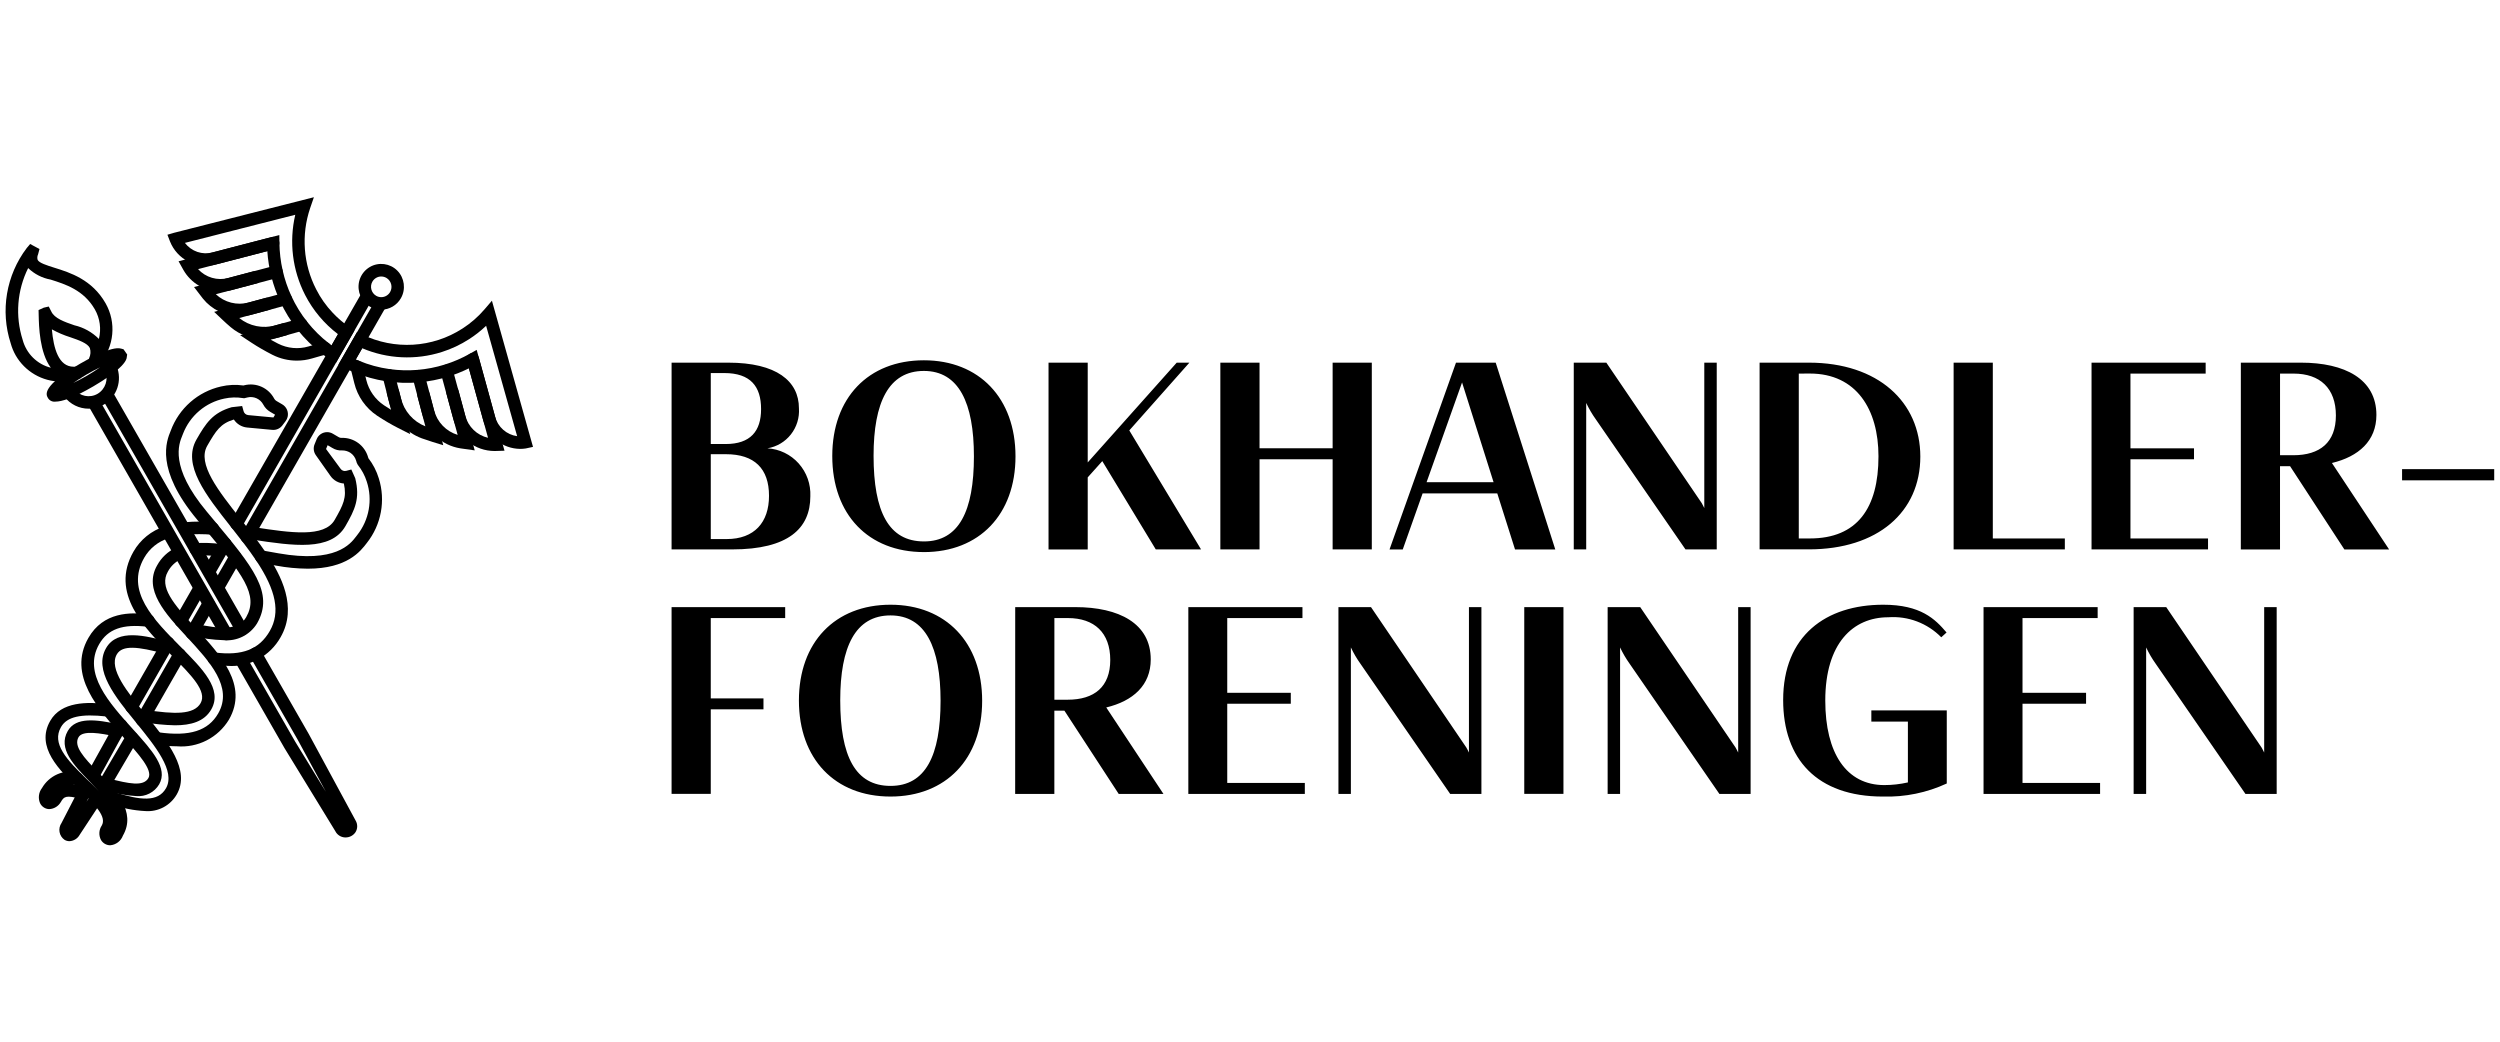 <?xml version="1.0" encoding="UTF-8" standalone="no"?>
<!DOCTYPE svg PUBLIC "-//W3C//DTD SVG 1.1//EN" "http://www.w3.org/Graphics/SVG/1.1/DTD/svg11.dtd">
<svg width="100%" height="100%" viewBox="0 0 216 90" version="1.1" xmlns="http://www.w3.org/2000/svg" xmlns:xlink="http://www.w3.org/1999/xlink" xml:space="preserve" xmlns:serif="http://www.serif.com/" style="fill-rule:evenodd;clip-rule:evenodd;stroke-linejoin:round;stroke-miterlimit:2;">
    <g transform="matrix(1,0,0,1,0,16.5)">
        <clipPath id="_clip1">
            <rect x="0.5" y="0.533" width="215" height="56"/>
        </clipPath>
        <g clip-path="url(#_clip1)">
            <path d="M58.025,14.833L62.921,14.833C67.084,14.833 69.028,16.423 69.028,18.775C69.084,19.588 68.836,20.394 68.332,21.035C67.831,21.674 67.108,22.102 66.307,22.234C67.343,22.296 68.314,22.766 69.005,23.541C69.699,24.319 70.061,25.339 70.013,26.381C70.013,29.148 68.113,30.969 63.263,30.969L58.024,30.969L58.025,14.833ZM61.411,15.732L61.411,21.864L62.691,21.864C64.841,21.864 65.757,20.754 65.757,18.844C65.757,16.882 64.841,15.732 62.577,15.732L61.411,15.732ZM61.411,22.74L61.411,30.075L62.783,30.075C65.186,30.075 66.443,28.625 66.443,26.339C66.443,23.989 65.186,22.743 62.719,22.743L61.411,22.74ZM79.824,31.2C75.019,31.2 71.908,27.951 71.908,22.903C71.908,17.877 75.02,14.629 79.824,14.629C84.604,14.629 87.739,17.903 87.739,22.929C87.739,27.955 84.605,31.201 79.824,31.201L79.824,31.2ZM79.824,30.28C82.843,30.28 84.147,27.673 84.147,22.926C84.147,18.315 82.843,15.549 79.824,15.549C76.781,15.549 75.476,18.269 75.476,22.879C75.48,27.72 76.781,30.279 79.824,30.279L79.824,30.28ZM102.764,14.833L97.571,20.688L103.771,30.969L99.859,30.969L95.238,23.341L93.979,24.745L93.979,30.971L90.593,30.971L90.593,14.835L93.979,14.835L93.979,23.455L101.667,14.835L102.764,14.833ZM105.438,30.97L105.438,14.832L108.824,14.832L108.824,22.232L115.139,22.232L115.139,14.832L118.524,14.832L118.524,30.968L115.139,30.968L115.139,23.178L108.824,23.178L108.824,30.968L105.438,30.968L105.438,30.97ZM129.365,26.131L122.913,26.131L121.198,30.972L120.055,30.972L125.797,14.836L129.229,14.836L134.376,30.972L130.898,30.972L129.365,26.132L129.365,26.131ZM123.256,25.163L129.045,25.163L126.322,16.543L123.256,25.163ZM138.787,14.833L147.022,26.959C147.09,27.099 147.183,27.235 147.251,27.397L147.251,14.833L148.326,14.833L148.326,30.97L145.627,30.97L137.872,19.722C137.556,19.278 137.28,18.807 137.048,18.314L137.048,30.97L135.973,30.97L135.973,14.832L138.787,14.833ZM152.029,14.833L156.284,14.833C162.278,14.833 165.916,18.245 165.916,22.948C165.916,27.743 162.232,30.965 156.284,30.965L152.029,30.965L152.029,14.833ZM155.415,15.778L155.415,30.022L156.375,30.022C160.471,30.022 162.3,27.393 162.3,22.922C162.3,18.887 160.402,15.774 156.375,15.774L155.415,15.778ZM168.793,14.833L172.179,14.833L172.179,30.025L178.402,30.025L178.402,30.969L168.793,30.969L168.793,14.833ZM180.709,14.833L190.569,14.833L190.569,15.778L184.071,15.778L184.071,22.234L189.562,22.234L189.562,23.179L184.071,23.179L184.071,30.026L190.774,30.026L190.774,30.969L180.709,30.969L180.709,14.833ZM193.609,14.833L198.803,14.833C202.577,14.833 205.321,16.239 205.321,19.353C205.321,21.589 203.787,22.949 201.478,23.503L206.418,30.971L202.553,30.971L197.863,23.779L196.993,23.779L196.993,30.971L193.607,30.971L193.609,14.833ZM196.995,15.778L196.995,22.832L198.138,22.832C200.449,22.832 201.821,21.722 201.821,19.398C201.821,17.048 200.449,15.778 198.162,15.778L196.995,15.778ZM207.539,25.001L207.539,24.031L215.5,24.031L215.5,25L207.539,25.001ZM58.024,35.955L67.84,35.955L67.84,36.901L61.41,36.901L61.41,43.839L65.964,43.839L65.964,44.785L61.41,44.785L61.41,52.092L58.024,52.092L58.024,35.955ZM76.942,52.322C72.137,52.322 69.026,49.074 69.026,44.025C69.026,38.999 72.138,35.748 76.942,35.748C81.724,35.748 84.858,39.022 84.858,44.048C84.858,49.073 81.724,52.322 76.942,52.322ZM76.942,51.402C79.962,51.402 81.265,48.796 81.265,44.047C81.265,39.442 79.962,36.672 76.942,36.672C73.899,36.672 72.596,39.392 72.596,44.002C72.596,48.842 73.899,51.402 76.942,51.402ZM87.714,35.955L92.907,35.955C96.681,35.955 99.424,37.362 99.424,40.475C99.424,42.71 97.89,44.071 95.58,44.625L100.521,52.093L96.655,52.093L91.965,44.901L91.096,44.901L91.096,52.093L87.71,52.093L87.714,35.955ZM91.099,36.901L91.099,43.955L92.243,43.955C94.553,43.955 95.926,42.845 95.926,40.521C95.926,38.168 94.554,36.901 92.265,36.901L91.099,36.901ZM102.672,35.955L112.532,35.955L112.532,36.901L106.034,36.901L106.034,43.357L111.525,43.357L111.525,44.301L106.034,44.301L106.034,51.148L112.737,51.148L112.737,52.093L102.672,52.093L102.672,35.955ZM118.454,35.955L126.689,48.082C126.758,48.22 126.85,48.357 126.917,48.52L126.917,35.956L127.994,35.956L127.994,52.093L125.294,52.093L117.539,40.844C117.223,40.401 116.947,39.931 116.716,39.438L116.716,52.093L115.641,52.093L115.641,35.956L118.454,35.956L118.454,35.955ZM131.696,35.955L135.082,35.955L135.082,52.092L131.696,52.092L131.696,35.955ZM141.715,35.955L149.949,48.082C150.019,48.22 150.11,48.357 150.178,48.52L150.178,35.956L151.253,35.956L151.253,52.093L148.554,52.093L140.799,40.844C140.483,40.401 140.207,39.93 139.975,39.438L139.975,52.093L138.9,52.093L138.9,35.956L141.715,35.956L141.715,35.955ZM154.065,43.98C154.065,38.422 157.749,35.748 162.714,35.748C165.963,35.748 167.201,36.993 168.182,38.147L167.725,38.561C167.132,37.958 166.416,37.491 165.625,37.192C164.836,36.894 163.991,36.771 163.149,36.832C160.106,36.832 157.704,39.068 157.704,44.025C157.704,48.588 159.534,51.331 162.805,51.331C163.49,51.331 164.173,51.253 164.842,51.101L164.842,45.844L161.684,45.844L161.684,44.877L168.201,44.877L168.201,51.193C166.475,51.992 164.588,52.379 162.687,52.323C156.992,52.323 154.065,49.096 154.065,43.979L154.065,43.98ZM171.378,35.955L181.237,35.955L181.237,36.901L174.745,36.901L174.745,43.357L180.236,43.357L180.236,44.301L174.745,44.301L174.745,51.148L181.447,51.148L181.447,52.093L171.378,52.093L171.378,35.955ZM187.162,35.955L195.397,48.082C195.465,48.22 195.558,48.357 195.625,48.52L195.625,35.956L196.705,35.956L196.705,52.093L194.005,52.093L186.249,40.844C185.933,40.401 185.658,39.931 185.427,39.438L185.427,52.093L184.346,52.093L184.346,35.956L187.162,35.956L187.162,35.955ZM19.55,38.815C19.357,38.815 19.179,38.711 19.085,38.543L7.658,18.598C7.511,18.341 7.6,18.008 7.855,17.858C7.937,17.81 8.029,17.785 8.124,17.785C8.317,17.785 8.495,17.89 8.589,18.058L20.016,38.003C20.161,38.26 20.073,38.59 19.82,38.741C19.739,38.789 19.647,38.814 19.553,38.815L19.55,38.815ZM29.858,55.855L29.803,55.855C29.445,55.838 29.123,55.626 28.966,55.303L24.582,48.139L20.344,40.739C20.298,40.657 20.274,40.565 20.274,40.471C20.274,40.202 20.474,39.971 20.74,39.933C20.956,39.904 21.168,40.01 21.275,40.2L25.507,47.582L28.155,51.908L25.732,47.433L21.612,40.243C21.466,39.986 21.555,39.655 21.809,39.504C21.89,39.457 21.983,39.432 22.077,39.432C22.27,39.432 22.448,39.536 22.543,39.704L26.67,46.904L30.733,54.41C30.91,54.716 30.904,55.096 30.718,55.397C30.528,55.686 30.204,55.858 29.858,55.855ZM20.88,38.432C20.687,38.432 20.508,38.328 20.414,38.16L8.817,17.923C8.771,17.841 8.746,17.749 8.746,17.655C8.746,17.385 8.946,17.154 9.213,17.116C9.429,17.088 9.641,17.194 9.748,17.383L21.345,37.62C21.491,37.877 21.403,38.207 21.149,38.358C21.068,38.406 20.976,38.431 20.882,38.432L20.879,38.432L20.88,38.432ZM5.251,16.47C4.462,16.467 3.688,16.257 3.006,15.861C2.322,15.463 1.754,14.894 1.358,14.209C1.171,13.88 1.025,13.529 0.925,13.164C0.011,10.357 0.532,7.273 2.317,4.922L2.605,4.582L3.412,5.016L3.288,5.481C3.217,5.63 3.205,5.8 3.254,5.958C3.384,6.218 4.047,6.426 4.687,6.628C6.063,7.056 7.95,7.653 9.12,9.7C10.066,11.357 9.873,13.441 8.639,14.896L8.385,15.199L7.632,14.876L7.698,14.449C7.832,14.175 7.854,13.859 7.762,13.568C7.562,13.153 6.808,12.889 6.077,12.638C5.523,12.466 4.988,12.237 4.481,11.955C4.628,13.603 5.06,15.185 6.365,15.185C6.376,15.186 6.387,15.186 6.398,15.185L6.89,15.177L7.011,16.166L6.533,16.282C6.118,16.411 5.686,16.475 5.251,16.472L5.251,16.47ZM2.432,6.663C1.476,8.587 1.305,10.809 1.956,12.856C2.111,13.44 2.418,13.973 2.847,14.399C3.276,14.824 3.809,15.126 4.392,15.273C3.412,13.957 3.364,11.681 3.342,10.733L3.332,10.29L3.782,10.083L4.212,9.984L4.431,10.411C4.701,11.008 5.579,11.314 6.428,11.605C7.228,11.791 7.962,12.199 8.544,12.784C8.762,11.921 8.637,11.006 8.196,10.233C7.234,8.557 5.647,8.058 4.373,7.657C3.643,7.523 2.968,7.177 2.433,6.662L2.433,6.663L2.432,6.663Z" style="fill-rule:nonzero;"/>
            <path d="M7.663,18.811C6.841,18.812 6.065,18.429 5.565,17.777C5.406,17.542 5.456,17.22 5.679,17.044C5.902,16.869 6.227,16.901 6.412,17.116C6.882,17.742 7.756,17.918 8.432,17.524C9.107,17.125 9.39,16.282 9.09,15.557C9.061,15.489 9.046,15.417 9.046,15.343C9.046,15.125 9.178,14.927 9.379,14.842C9.444,14.815 9.514,14.801 9.585,14.801C9.806,14.801 10.005,14.939 10.083,15.146C10.323,15.741 10.343,16.404 10.138,17.012C9.934,17.619 9.518,18.133 8.967,18.459C8.571,18.69 8.121,18.811 7.663,18.811Z" style="fill-rule:nonzero;"/>
            <path d="M4.795,18.201C4.523,18.24 4.255,18.103 4.128,17.86C3.989,17.615 3.567,16.876 6.939,14.914C7.557,14.556 9.639,13.379 10.456,13.618L10.67,13.676L10.988,14.128L10.938,14.461C10.718,15.285 8.684,16.52 8.066,16.88C6.283,17.918 5.325,18.2 4.795,18.2L4.795,18.201ZM8.689,15.216C8.333,15.386 7.927,15.596 7.479,15.858C7.033,16.12 6.65,16.363 6.329,16.588C7.15,16.193 7.938,15.733 8.685,15.211L8.689,15.216ZM19.285,38.81C18.386,38.782 17.493,38.66 16.62,38.446C16.374,38.392 16.197,38.172 16.197,37.92C16.197,37.881 16.201,37.841 16.21,37.802C16.273,37.514 16.561,37.328 16.85,37.388C19.095,37.88 20.62,37.958 21.27,36.823C22.366,34.911 21.01,33.161 17.566,29.035L17.03,28.394C13.39,24.021 14.38,21.612 14.754,20.706C15.104,19.758 15.685,18.912 16.444,18.244C17.2,17.579 18.112,17.114 19.094,16.892C19.729,16.743 20.386,16.714 21.032,16.806L21.117,16.785C21.613,16.662 22.137,16.71 22.603,16.92C23.069,17.13 23.453,17.491 23.693,17.946C23.735,18.027 23.799,18.094 23.878,18.14L24.386,18.437C24.761,18.654 24.951,19.094 24.851,19.516C24.819,19.652 24.758,19.779 24.673,19.89L24.39,20.264C24.186,20.531 23.857,20.673 23.523,20.641L21.343,20.437C20.879,20.391 20.459,20.136 20.205,19.745C19.048,20.098 18.662,20.701 17.905,22.017C17.015,23.568 18.859,25.902 20.81,28.369C21.572,29.33 22.353,30.324 23.028,31.332C23.094,31.424 23.129,31.535 23.129,31.648C23.129,31.905 22.947,32.129 22.695,32.181C22.477,32.223 22.254,32.125 22.138,31.936C21.487,30.964 20.716,29.988 19.969,29.042C17.785,26.278 15.72,23.669 16.975,21.476C17.788,20.059 18.368,19.165 20.015,18.683L20.922,18.581L21.044,19.024C21.093,19.209 21.252,19.345 21.442,19.364L23.623,19.569L23.766,19.329L23.343,19.081C23.091,18.934 22.886,18.719 22.75,18.461C22.623,18.219 22.418,18.026 22.169,17.913C21.92,17.801 21.641,17.775 21.376,17.841L21.093,17.91L20.991,17.896C20.457,17.809 19.912,17.823 19.383,17.938C18.584,18.104 17.839,18.468 17.217,18.997C16.593,19.527 16.112,20.205 15.816,20.969L15.755,21.124C15.449,21.864 14.638,23.834 17.861,27.699L18.397,28.343C21.832,32.456 23.729,34.723 22.206,37.367C21.903,37.858 21.468,38.254 20.951,38.51C20.435,38.765 19.857,38.869 19.285,38.81ZM11.774,52.282C10.855,52.228 9.945,52.064 9.065,51.794C8.767,51.721 8.575,51.424 8.63,51.122C8.668,50.917 8.829,50.755 9.034,50.716C9.1,50.704 9.168,50.706 9.234,50.721L9.334,50.748C11.159,51.221 12.389,51.476 12.823,50.724C13.222,50.029 11.939,48.613 10.7,47.241C8.515,44.828 5.796,41.826 7.637,38.616C8.921,36.37 11.248,36.373 12.885,36.582C13.152,36.614 13.356,36.844 13.356,37.113C13.356,37.136 13.354,37.16 13.351,37.183C13.324,37.398 13.171,37.578 12.963,37.638C12.895,37.657 12.824,37.663 12.754,37.654C10.6,37.393 9.314,37.852 8.568,39.156C7.121,41.68 9.445,44.248 11.495,46.513C13.131,48.321 14.542,49.883 13.754,51.263C13.554,51.603 13.261,51.88 12.91,52.061C12.56,52.241 12.166,52.318 11.774,52.282ZM4.279,53.406L4.202,53.406C3.874,53.378 3.585,53.173 3.452,52.872C3.278,52.443 3.345,51.952 3.628,51.586C3.93,51.063 4.391,50.648 4.943,50.402C5.494,50.157 6.108,50.094 6.697,50.222C6.919,50.235 7.111,50.387 7.175,50.6C7.191,50.652 7.199,50.706 7.199,50.76C7.199,51.002 7.038,51.216 6.805,51.283C6.735,51.302 6.663,51.307 6.591,51.297C6.494,51.289 6.398,51.282 6.301,51.276C6.637,51.325 6.968,51.396 7.294,51.491C7.504,51.547 7.66,51.725 7.687,51.941C7.715,52.157 7.611,52.369 7.424,52.48C7.301,52.552 7.155,52.572 7.018,52.535C5.684,52.176 5.533,52.315 5.253,52.799C5.05,53.151 4.684,53.379 4.279,53.406Z" style="fill-rule:nonzero;"/>
            <path d="M12.566,53.577C11.547,53.526 10.54,53.325 9.58,52.98C9.372,52.915 9.223,52.73 9.205,52.513C9.204,52.499 9.203,52.485 9.203,52.471C9.203,52.172 9.449,51.926 9.748,51.926C9.799,51.926 9.85,51.933 9.899,51.947C12.122,52.647 13.639,52.828 14.341,51.606C15.18,50.141 13.436,47.996 11.749,45.919C9.942,43.696 8.073,41.399 9.162,39.501C10.146,37.777 12.632,38.441 14.446,38.922C14.682,38.985 14.847,39.2 14.847,39.444C14.847,39.636 14.744,39.815 14.578,39.911C14.456,39.982 14.31,40.003 14.173,39.969C11.95,39.373 10.571,39.202 10.09,40.041C9.374,41.292 11.004,43.296 12.579,45.235C14.498,47.594 16.479,50.033 15.269,52.143C14.997,52.613 14.599,52.996 14.121,53.25C13.644,53.503 13.105,53.616 12.566,53.577ZM19.665,41.03C19.246,41.029 18.827,41 18.412,40.945C18.145,40.912 17.942,40.682 17.942,40.413C17.942,40.389 17.944,40.365 17.947,40.341C17.969,40.123 18.125,39.94 18.337,39.883C18.406,39.865 18.478,39.862 18.548,39.873C20.936,40.18 22.402,39.606 23.314,38.012C24.227,36.418 23.872,34.532 22.14,31.938C22.075,31.846 22.04,31.736 22.04,31.624C22.04,31.326 22.284,31.082 22.582,31.082C22.617,31.082 22.652,31.085 22.687,31.092C22.829,31.123 22.953,31.21 23.03,31.334C24.267,33.185 25.739,35.948 24.245,38.552C23.794,39.359 23.123,40.021 22.311,40.461C21.502,40.899 20.583,41.097 19.665,41.031L19.665,41.03Z" style="fill-rule:nonzero;"/>
            <path d="M26.588,32.635C25.676,32.627 24.767,32.54 23.871,32.373L22.497,32.128C22.241,32.083 22.053,31.858 22.053,31.598C22.053,31.421 22.14,31.255 22.286,31.155C22.402,31.073 22.545,31.04 22.685,31.062L24.058,31.306C28.994,32.181 30.28,30.494 30.764,29.856L30.864,29.726C31.896,28.426 32.207,26.69 31.69,25.113C31.524,24.588 31.262,24.098 30.917,23.668L30.825,23.488L30.771,23.306C30.689,23.021 30.507,22.774 30.259,22.612C30.048,22.48 29.803,22.412 29.554,22.416C29.261,22.435 28.969,22.362 28.72,22.206L28.305,21.965L28.171,22.295L29.426,24.001C29.534,24.159 29.731,24.232 29.916,24.181L30.354,24.064L30.692,24.817C31.132,26.587 30.656,27.54 29.846,28.956C28.59,31.147 25.316,30.654 21.848,30.13L21.461,30.07C21.245,30.039 21.069,29.878 21.019,29.666C21.002,29.597 20.999,29.525 21.009,29.455C21.038,29.238 21.197,29.061 21.409,29.008C21.478,28.991 21.549,28.989 21.619,29.001L22.009,29.058C25.105,29.53 28.029,29.968 28.917,28.416C29.653,27.13 29.98,26.49 29.709,25.275C29.247,25.244 28.823,25.005 28.557,24.627L27.287,22.825C27.092,22.55 27.052,22.192 27.182,21.881L27.359,21.448C27.506,21.08 27.864,20.837 28.261,20.837C28.433,20.837 28.602,20.882 28.75,20.969L29.258,21.266C29.335,21.316 29.426,21.34 29.518,21.333C30.029,21.315 30.531,21.47 30.944,21.771C31.358,22.073 31.66,22.506 31.803,23L31.827,23.085C32.232,23.607 32.537,24.2 32.729,24.833C33.33,26.745 32.943,28.836 31.698,30.407C31.148,31.13 30.001,32.635 26.588,32.635ZM19.053,31.581L18.993,31.581C18.316,31.489 17.631,31.464 16.949,31.506C16.659,31.51 16.41,31.294 16.373,31.007C16.372,30.992 16.371,30.977 16.371,30.962C16.371,30.683 16.589,30.448 16.868,30.427C17.616,30.382 18.368,30.408 19.111,30.506C19.394,30.537 19.606,30.79 19.587,31.074C19.571,31.357 19.336,31.582 19.052,31.586L19.052,31.581L19.053,31.581ZM15.271,47.98C14.694,47.974 14.117,47.928 13.546,47.844C13.325,47.821 13.14,47.661 13.085,47.446C13.028,47.231 13.108,47.001 13.287,46.868C13.404,46.782 13.552,46.747 13.695,46.772C16.395,47.152 17.987,46.645 18.854,45.137C20.156,42.863 18.117,40.663 16.145,38.532C14.288,36.527 12.368,34.452 13.575,32.349C13.938,31.679 14.505,31.146 15.191,30.825C15.262,30.792 15.338,30.775 15.416,30.775C15.626,30.775 15.817,30.899 15.903,31.091C16.025,31.36 15.907,31.682 15.64,31.809C15.154,32.036 14.755,32.415 14.503,32.889C13.749,34.205 14.916,35.618 16.931,37.796C19.064,40.099 21.481,42.711 19.781,45.677C19.316,46.443 18.648,47.064 17.85,47.472C17.055,47.878 16.161,48.054 15.271,47.979L15.271,47.98ZM9.52,56.532C9.195,56.531 8.894,56.358 8.728,56.078C8.515,55.68 8.541,55.194 8.795,54.821C9.219,54.077 8.287,53.091 6.819,51.674C5.138,50.054 3.045,48.039 4.339,45.784C5.299,44.106 7.519,44.129 9.352,44.334C9.622,44.364 9.829,44.596 9.829,44.868C9.829,45.032 9.754,45.187 9.625,45.289C9.515,45.378 9.374,45.42 9.233,45.407C6.973,45.151 5.783,45.426 5.27,46.317C4.46,47.729 5.71,49.101 7.562,50.885C7.907,51.218 8.254,51.552 8.572,51.888C8.303,51.593 8.029,51.304 7.749,51.02C6.387,49.626 4.979,48.182 5.854,46.658C6.568,45.412 8.334,45.67 10.238,46.075C10.452,46.119 10.617,46.29 10.655,46.505C10.694,46.719 10.601,46.937 10.42,47.057C10.301,47.135 10.155,47.163 10.016,47.133C8.64,46.842 7.138,46.577 6.783,47.199C6.351,47.954 7.188,48.905 8.514,50.261C9.98,51.763 11.804,53.631 10.62,55.696C10.449,56.165 10.018,56.493 9.52,56.532Z" style="fill-rule:nonzero;"/>
            <path d="M15.117,46.166C14.202,46.145 13.289,46.055 12.387,45.897C12.126,45.857 11.932,45.63 11.932,45.366C11.932,45.338 11.934,45.309 11.939,45.281C11.969,45.064 12.129,44.887 12.341,44.834C12.41,44.818 12.481,44.815 12.551,44.827C15.073,45.221 16.751,45.262 17.331,44.253C17.917,43.229 16.506,41.811 14.873,40.17C12.469,37.753 9.477,34.749 11.533,31.159C12.124,30.124 13.082,29.347 14.217,28.982C14.274,28.962 14.333,28.951 14.393,28.951C14.622,28.951 14.825,29.1 14.894,29.318C14.988,29.599 14.836,29.909 14.555,30.005C13.667,30.284 12.916,30.889 12.455,31.698C10.812,34.568 13.258,37.025 15.625,39.403C17.486,41.279 19.253,43.049 18.255,44.792C17.655,45.849 16.49,46.166 15.117,46.166ZM18.368,29.698L18.331,29.698C17.595,29.637 16.855,29.635 16.119,29.692C15.902,29.715 15.693,29.601 15.594,29.406C15.494,29.212 15.52,28.976 15.659,28.808C15.75,28.698 15.88,28.629 16.022,28.616C16.816,28.548 17.615,28.548 18.409,28.616C18.702,28.63 18.931,28.883 18.917,29.176C18.91,29.469 18.664,29.704 18.371,29.697L18.368,29.698ZM32.937,10.256C32.505,10.256 32.085,10.112 31.743,9.846C31.041,9.299 30.787,8.344 31.125,7.521C31.29,7.121 31.583,6.784 31.957,6.567C32.723,6.121 33.701,6.25 34.325,6.88C34.953,7.512 35.081,8.494 34.637,9.266C34.291,9.878 33.64,10.257 32.937,10.256ZM32.942,7.389C32.625,7.388 32.331,7.559 32.174,7.835C31.931,8.259 32.077,8.807 32.498,9.055C32.633,9.134 32.786,9.175 32.941,9.175C33.259,9.175 33.552,9.003 33.708,8.727C33.95,8.304 33.805,7.757 33.385,7.51C33.25,7.432 33.098,7.39 32.942,7.39L32.942,7.389Z" style="fill-rule:nonzero;"/>
            <path d="M20.43,29.302C20.135,29.3 19.893,29.057 19.893,28.762C19.893,28.667 19.918,28.573 19.966,28.491L31.226,8.848C31.372,8.592 31.703,8.502 31.959,8.648C32.127,8.744 32.23,8.923 32.23,9.116C32.23,9.212 32.205,9.306 32.157,9.388L20.898,29.031C20.801,29.197 20.623,29.3 20.431,29.301L20.43,29.302ZM18.082,33.401C17.89,33.401 17.712,33.297 17.617,33.13C17.521,32.963 17.521,32.757 17.617,32.59L18.987,30.201C19.083,30.035 19.261,29.932 19.453,29.932C19.748,29.932 19.992,30.176 19.992,30.471C19.992,30.566 19.967,30.659 19.919,30.741L18.548,33.129C18.453,33.297 18.275,33.401 18.082,33.401ZM15.621,37.697C15.326,37.696 15.083,37.452 15.083,37.157C15.083,37.062 15.108,36.968 15.156,36.886L16.751,34.102C16.847,33.936 17.025,33.834 17.217,33.834C17.512,33.834 17.755,34.077 17.755,34.372C17.755,34.467 17.73,34.56 17.682,34.642L16.087,37.425C15.992,37.593 15.814,37.697 15.621,37.697ZM11.365,45.124C11.122,45.123 10.908,44.957 10.848,44.722C10.811,44.584 10.83,44.436 10.901,44.312L14.066,38.786C14.174,38.598 14.386,38.493 14.601,38.52C14.817,38.547 14.996,38.705 15.051,38.916C15.088,39.054 15.068,39.202 14.997,39.326L11.832,44.852C11.736,45.019 11.558,45.123 11.365,45.124ZM8.057,51.036C7.867,51.036 7.69,50.934 7.595,50.77C7.498,50.605 7.495,50.401 7.587,50.234L9.994,45.896C10.102,45.708 10.314,45.602 10.529,45.629C10.745,45.657 10.923,45.814 10.978,46.025C11.015,46.164 10.996,46.311 10.925,46.436L10.258,47.6L8.53,50.756C8.435,50.928 8.254,51.036 8.057,51.036ZM6.003,56.178C5.852,56.178 5.703,56.138 5.573,56.059C5.347,55.901 5.193,55.66 5.145,55.389C5.096,55.117 5.157,54.836 5.314,54.609L6.992,51.354C7.087,51.152 7.298,51.028 7.521,51.045C7.744,51.062 7.934,51.217 7.995,51.433C8.036,51.575 8.018,51.727 7.945,51.855L7.477,52.765L7.871,52.168C7.971,52.022 8.137,51.935 8.313,51.935C8.566,51.935 8.787,52.114 8.838,52.362C8.867,52.501 8.842,52.645 8.766,52.765L6.882,55.63C6.703,55.952 6.37,56.16 6.002,56.178L6.003,56.178Z" style="fill-rule:nonzero;"/>
            <path d="M8.914,52.008C8.914,52.008 8.914,52.008 8.914,52.008C8.619,52.008 8.376,51.765 8.376,51.47C8.376,51.443 8.378,51.415 8.382,51.388C8.392,51.317 8.416,51.249 8.452,51.188L10.924,46.976C11.071,46.72 11.402,46.63 11.658,46.777C11.825,46.873 11.929,47.052 11.929,47.245C11.929,47.341 11.903,47.434 11.855,47.517L9.375,51.743C9.279,51.906 9.103,52.007 8.914,52.008ZM12.27,46.248C12.078,46.247 11.901,46.144 11.807,45.977C11.712,45.81 11.712,45.604 11.807,45.437L15.049,39.78C15.195,39.524 15.526,39.434 15.782,39.58C15.95,39.676 16.053,39.855 16.053,40.048C16.053,40.144 16.028,40.238 15.98,40.32L12.739,45.977C12.643,46.144 12.464,46.248 12.271,46.248L12.27,46.248ZM16.572,38.741C16.405,38.743 16.247,38.664 16.147,38.53C16.015,38.357 16,38.12 16.109,37.931L17.553,35.409C17.661,35.221 17.873,35.115 18.088,35.142C18.304,35.169 18.483,35.327 18.538,35.538C18.575,35.676 18.556,35.824 18.485,35.948L17.041,38.472C16.944,38.639 16.765,38.742 16.572,38.742L16.572,38.741ZM18.903,34.675C18.903,34.675 18.902,34.675 18.902,34.675C18.608,34.675 18.366,34.433 18.366,34.139C18.366,34.114 18.367,34.088 18.371,34.063C18.38,33.993 18.403,33.925 18.438,33.863L19.87,31.365C20.017,31.109 20.348,31.019 20.604,31.165C20.794,31.274 20.898,31.488 20.868,31.705C20.859,31.775 20.836,31.843 20.801,31.905L19.369,34.403C19.274,34.571 19.096,34.675 18.903,34.676L18.903,34.675ZM21.325,30.446C21.03,30.443 20.789,30.2 20.789,29.905C20.789,29.81 20.814,29.717 20.861,29.635L32.385,9.522C32.532,9.267 32.862,9.177 33.118,9.323C33.286,9.419 33.389,9.598 33.389,9.791C33.389,9.887 33.364,9.981 33.316,10.063L21.792,30.174C21.696,30.341 21.518,30.445 21.325,30.445L21.325,30.446ZM42.71,22.467C41.901,22.461 41.116,22.189 40.478,21.692C39.837,21.193 39.376,20.498 39.167,19.713L38.067,15.663C38.001,15.382 38.169,15.094 38.447,15.014C38.726,14.936 39.019,15.099 39.102,15.376L40.202,19.429C40.328,19.895 40.577,20.318 40.922,20.652C41.269,20.986 41.698,21.219 42.166,21.325L40.336,14.683C40.258,14.398 40.425,14.099 40.709,14.017C40.918,13.958 41.144,14.032 41.276,14.205C41.319,14.261 41.351,14.325 41.37,14.393L43.588,22.442L42.728,22.468L42.71,22.467Z" style="fill-rule:nonzero;"/>
            <path d="M41.014,22.413L39.772,22.237C38.993,22.112 38.266,21.763 37.682,21.232C37.095,20.699 36.675,20.008 36.471,19.242L35.65,16.135C35.581,15.851 35.752,15.56 36.033,15.481C36.316,15.404 36.611,15.574 36.688,15.856L37.51,18.964C37.642,19.461 37.898,19.916 38.253,20.285C38.609,20.655 39.053,20.926 39.541,21.075L38.574,17.512C38.505,17.229 38.674,16.938 38.954,16.858C39.236,16.78 39.532,16.947 39.611,17.228L41.014,22.413Z" style="fill-rule:nonzero;"/>
            <path d="M38.298,21.968L37.374,21.684C37.061,21.588 36.751,21.484 36.443,21.372C35.748,21.114 35.126,20.69 34.633,20.137C34.137,19.582 33.784,18.915 33.603,18.193L33.059,16.06C32.986,15.774 33.159,15.477 33.444,15.4C33.489,15.388 33.534,15.382 33.58,15.382C33.825,15.382 34.04,15.551 34.098,15.788L34.643,17.921C34.778,18.463 35.039,18.966 35.406,19.386C35.773,19.806 36.234,20.131 36.752,20.334L36.066,17.744C35.997,17.46 36.168,17.169 36.449,17.09C36.495,17.077 36.542,17.071 36.59,17.071C36.83,17.071 37.042,17.233 37.105,17.465L38.298,21.968Z" style="fill-rule:nonzero;"/>
            <path d="M44.94,22.284C44.209,22.276 43.501,22.028 42.925,21.579C42.347,21.127 41.931,20.499 41.742,19.79L40.512,15.327C39.941,15.607 39.35,15.843 38.744,16.035C37.918,16.29 37.067,16.457 36.205,16.534C34.295,16.702 32.375,16.406 30.602,15.672C30.302,15.554 30.01,15.419 29.726,15.266L29.237,15.003L30.854,12.181L31.304,12.404C34.074,13.758 37.36,13.563 39.95,11.891C40.661,11.436 41.302,10.88 41.852,10.239L42.502,9.481L46.052,22.111L45.425,22.247C45.265,22.272 45.103,22.284 44.941,22.284L44.94,22.284ZM41.186,13.73L42.776,19.501C42.893,19.94 43.136,20.334 43.476,20.633C43.815,20.933 44.234,21.125 44.681,21.185L42.001,11.648C41.549,12.08 41.057,12.466 40.531,12.803C39.799,13.276 39.008,13.649 38.177,13.912C35.918,14.631 33.473,14.515 31.292,13.586L30.737,14.553C30.827,14.593 30.917,14.63 31.007,14.666C31.857,15.021 32.747,15.264 33.657,15.39C35.257,15.614 36.887,15.48 38.43,14.998C39.18,14.763 39.904,14.45 40.59,14.065L41.186,13.73Z" style="fill-rule:nonzero;"/>
            <path d="M35.44,21.009L34.383,20.472C33.764,20.155 33.164,19.802 32.585,19.417C31.598,18.759 30.893,17.754 30.611,16.602L30.288,15.302C30.219,15.016 30.394,14.723 30.679,14.647C30.723,14.635 30.769,14.629 30.815,14.629C31.061,14.629 31.276,14.802 31.33,15.042L31.651,16.342C31.869,17.231 32.413,18.007 33.175,18.515C33.375,18.65 33.579,18.779 33.785,18.905L33.435,17.541C33.362,17.255 33.535,16.959 33.82,16.881C33.865,16.869 33.911,16.863 33.957,16.863C34.201,16.863 34.416,17.031 34.475,17.268L35.441,21.008L35.44,21.009ZM19.05,8.686C18.401,8.688 17.764,8.517 17.203,8.191C16.64,7.865 16.173,7.395 15.85,6.83L15.427,6.074L23.468,3.983C23.513,3.971 23.558,3.965 23.604,3.965C23.849,3.965 24.064,4.134 24.122,4.371C24.194,4.657 24.022,4.952 23.737,5.03L17.113,6.752C17.437,7.108 17.851,7.367 18.312,7.502C18.772,7.638 19.26,7.644 19.722,7.52L23.754,6.453C23.801,6.44 23.85,6.433 23.899,6.433C24.142,6.433 24.355,6.602 24.41,6.839C24.484,7.125 24.312,7.421 24.028,7.499L19.996,8.567C19.686,8.647 19.368,8.687 19.049,8.687L19.05,8.686Z" style="fill-rule:nonzero;"/>
            <path d="M20.7,10.824C20.091,10.824 19.49,10.685 18.942,10.421C18.392,10.156 17.909,9.771 17.527,9.294L16.765,8.301L21.919,6.936C21.964,6.924 22.01,6.918 22.057,6.918C22.301,6.918 22.516,7.085 22.575,7.322C22.648,7.607 22.477,7.903 22.193,7.982L18.648,8.921C19.402,9.635 20.475,9.908 21.478,9.639L24.56,8.803C24.843,8.732 25.135,8.905 25.207,9.188C25.281,9.469 25.118,9.763 24.84,9.848L21.757,10.683C21.412,10.777 21.057,10.824 20.7,10.823L20.7,10.824Z" style="fill-rule:nonzero;"/>
            <path d="M22.838,12.825C21.775,12.828 20.745,12.454 19.933,11.768C19.682,11.556 19.438,11.337 19.201,11.109L18.501,10.446L22.961,9.236C23.244,9.165 23.535,9.339 23.607,9.621C23.682,9.902 23.518,10.196 23.24,10.281L20.67,10.977C21.548,11.684 22.718,11.92 23.802,11.609L25.905,11.021C26.115,10.962 26.34,11.038 26.472,11.211C26.545,11.306 26.585,11.423 26.585,11.543C26.585,11.785 26.424,11.998 26.192,12.065L24.089,12.653C23.682,12.767 23.261,12.825 22.838,12.825Z" style="fill-rule:nonzero;"/>
            <path d="M29.01,14.872L28.538,14.575C28.262,14.4 27.996,14.21 27.742,14.005C26.225,12.824 25.014,11.296 24.211,9.55C23.575,8.18 23.197,6.704 23.096,5.197L18.645,6.353C17.856,6.566 17.016,6.48 16.287,6.111C15.556,5.741 14.986,5.115 14.685,4.353L14.465,3.781L15.045,3.611L27.12,0.54L26.795,1.486C26.012,3.796 26.201,6.328 27.317,8.496C27.694,9.24 28.177,9.925 28.751,10.528C29.19,10.996 29.678,11.414 30.208,11.774L30.626,12.054L29.01,14.872ZM24.134,3.81L24.142,4.498C24.153,5.291 24.246,6.08 24.419,6.852C24.593,7.625 24.849,8.376 25.181,9.093C25.916,10.685 27.021,12.078 28.405,13.155C28.484,13.219 28.565,13.281 28.645,13.34L29.201,12.372C28.014,11.469 27.043,10.312 26.361,8.986C25.265,6.85 24.964,4.393 25.511,2.056L15.975,4.486C16.249,4.847 16.624,5.118 17.051,5.264C17.479,5.41 17.94,5.425 18.375,5.306L24.134,3.81Z" style="fill-rule:nonzero;"/>
            <path d="M25.644,14.658C24.914,14.658 24.194,14.487 23.541,14.157C23.216,13.991 22.894,13.816 22.578,13.633C22.293,13.469 22.013,13.297 21.738,13.116L20.748,12.463L24.442,11.429C24.489,11.416 24.538,11.409 24.587,11.409C24.829,11.409 25.042,11.573 25.104,11.807C25.161,12.017 25.087,12.243 24.916,12.378C24.861,12.422 24.797,12.454 24.729,12.473L23.383,12.848C23.596,12.968 23.806,13.081 24.023,13.19C24.837,13.604 25.78,13.691 26.656,13.433L27.933,13.065C27.983,13.05 28.034,13.043 28.086,13.043C28.325,13.043 28.537,13.204 28.6,13.435C28.659,13.646 28.587,13.872 28.416,14.009C28.36,14.053 28.296,14.086 28.228,14.105L26.952,14.472C26.527,14.596 26.087,14.658 25.644,14.658Z" style="fill-rule:nonzero;"/>
        </g>
    </g>
</svg>
